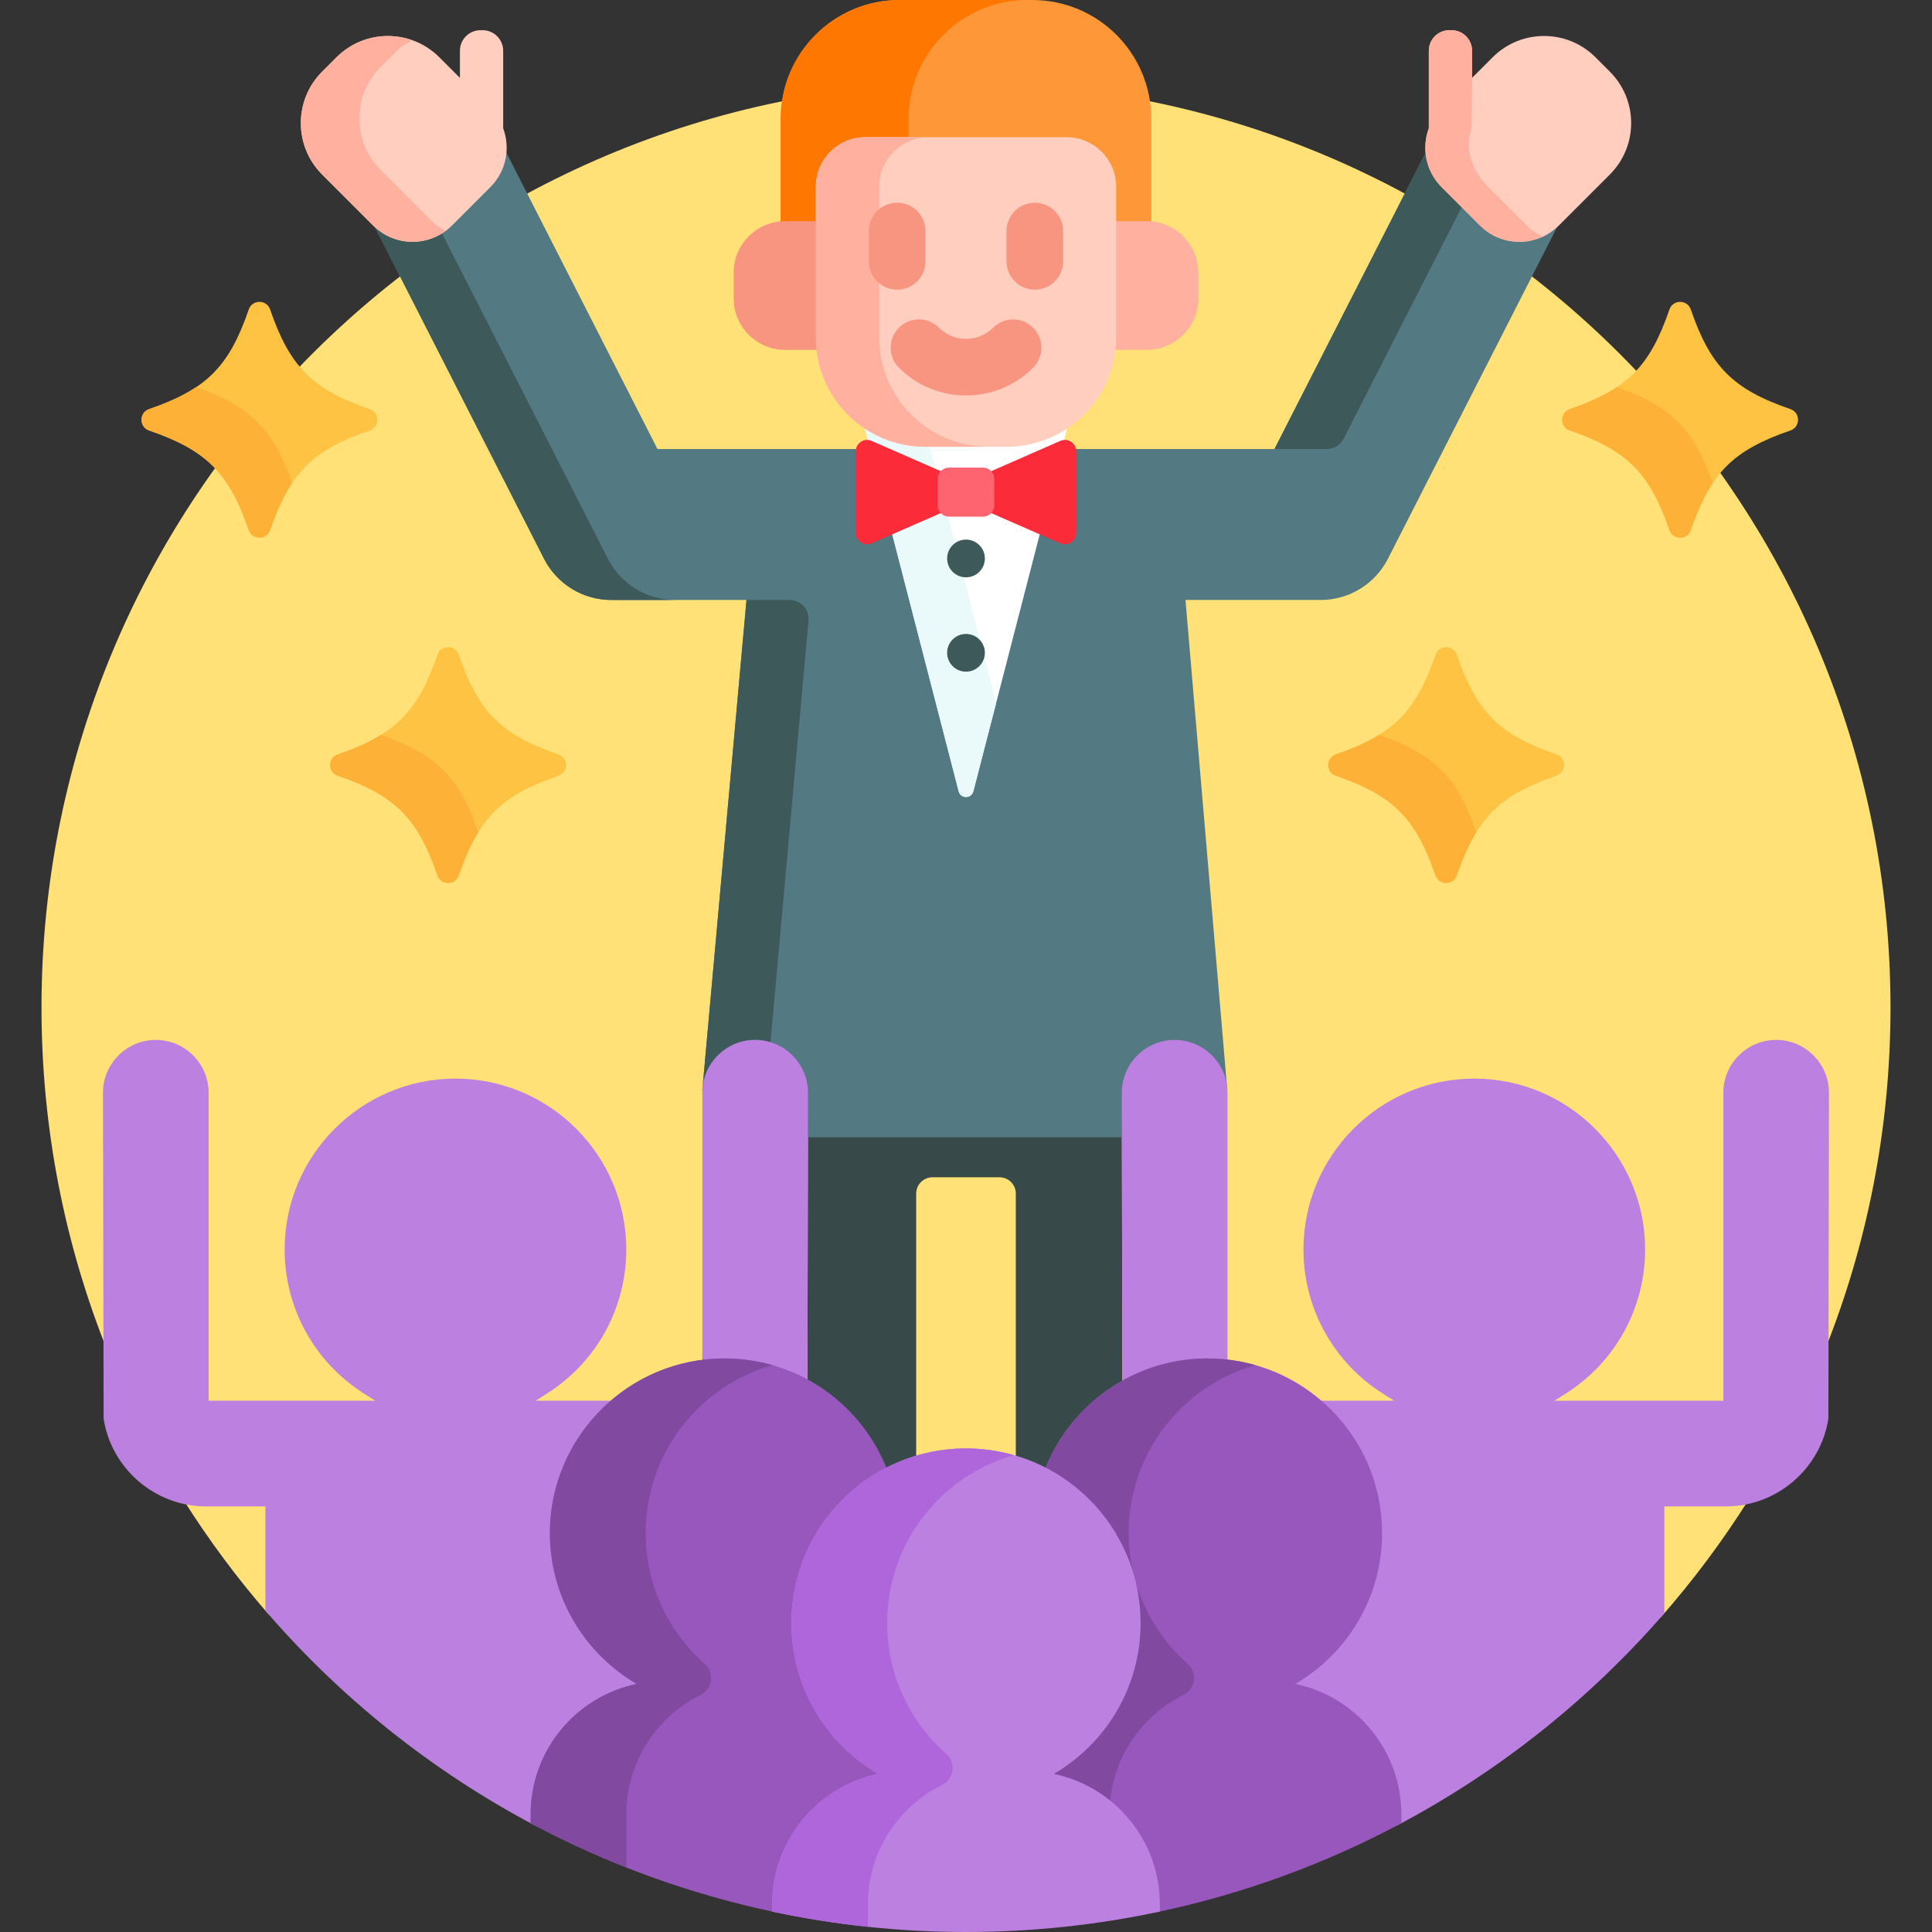 <svg id="Capa_1" height="512" viewBox="0 0 512 512" width="512" xmlns="http://www.w3.org/2000/svg"><rect x="0" y="0" width="512" height="512" fill="#333333" stroke="none"/><g><g fill="#ffe177"><path d="m28.293 289.588c0-7.165 5.832-12.996 13-12.996s13 5.832 13 13v82.615h48.617l-5.827-3.69c-12.928-8.183-20.646-22.165-20.646-37.403 0-24.411 19.859-44.27 44.27-44.27s44.271 19.859 44.271 44.27c0 15.238-7.718 29.221-20.646 37.403l-5.827 3.69h23.694l.281-.242c8.209-7.071 18.693-10.965 29.52-10.965 18.539 0 35.014 11.115 41.97 28.316l.41 1.015.974-.5c6.441-3.309 13.389-4.987 20.646-4.987s14.205 1.678 20.646 4.987l.974.5.41-1.015c6.956-17.201 23.431-28.316 41.97-28.316 10.827 0 21.311 3.894 29.52 10.965l.281.242h23.109l-5.828-3.689c-12.927-8.184-20.645-22.167-20.645-37.404 0-24.411 19.859-44.27 44.27-44.27s44.271 19.859 44.271 44.27c0 15.238-7.718 29.221-20.646 37.404l-5.828 3.689h49.203v-82.615c0-7.168 5.832-13 13-13s13 5.832 13 13l-.13 68.293c11.234-28.104 17.423-58.77 17.423-90.885 0-135.31-109.69-245-245-245s-245 109.69-245 245c0 32.115 6.189 62.781 17.423 90.885z"></path><path d="m440.084 398.207v30.448c8.554-9.734 16.347-20.15 23.29-31.159-1.914.449-3.89.711-5.917.711z"></path><path d="m48.626 397.496c6.785 10.76 14.379 20.957 22.706 30.501v-29.79h-16.789c-2.027 0-4.003-.262-5.917-.711z"></path></g><path d="m276.642 389.828.974.5.41-1.015c3.698-9.146 10.419-16.959 18.924-22.002l.491-.292-.128-66.623h-83.211l-.126 66.296.504.289c8.785 5.038 15.709 12.968 19.495 22.331l.41 1.015.974-.5c2.414-1.239 4.898-2.25 7.443-3.029v-70.49c0-2.381 1.931-4.312 4.312-4.312h17.773c2.381 0 4.312 1.93 4.312 4.312v70.49c2.544.78 5.029 1.79 7.443 3.03z" fill="#384949"></path><g><path d="m412.406 59.051c-2.603 2.603-6.062 4.036-9.743 4.036s-7.141-1.433-9.743-4.036l-10.161-10.161c-2.75-2.75-4.153-6.504-4.011-10.28l-40.999 80.39h-53.646c.057.183.098.376.098.589v21.66c0 .547-.214 1.056-.603 1.432-.375.363-.884.572-1.396.572-.274 0-.544-.058-.804-.171l-6.535-2.862-17.896 69.248c-.18.695-.787.749-.969.749s-.789-.054-.969-.749l-17.896-69.248-6.534 2.862c-.26.114-.53.171-.804.171-.961 0-1.999-.766-1.999-2.003v-21.66c0-.213.041-.406.098-.589h-53.646l-40.999-80.39c.142 3.776-1.26 7.53-4.011 10.28l-10.158 10.16c-2.603 2.603-6.062 4.036-9.743 4.036s-7.141-1.433-9.743-4.036l-1.67-1.67 46.26 90.705c3.415 6.698 10.297 10.914 17.816 10.914h35.828l-11.712 130h.036l.978.434c.086-7.095 5.877-12.842 12.992-12.842 7.168 0 13 5.832 13 13l-.022 11.361.999.443h83.215l.999-.443-.022-11.365c0-7.165 5.832-12.996 13-12.996 7.115 0 12.906 5.747 12.992 12.842l.978-.434-11.091-130h35.83c7.519 0 14.401-4.216 17.816-10.914l46.26-90.705z" fill="#537983"></path><g><path d="m387.839 53.97-5.08-5.08c-2.75-2.75-4.153-6.504-4.011-10.28l-40.999 80.39h13.861c1.879 0 3.6-1.054 4.454-2.728z" fill="#3e5959"></path></g><g fill="#3e5959"><path d="m161.108 148.086-44.434-87.125c-2.178 1.377-4.698 2.125-7.337 2.125-3.681 0-7.141-1.433-9.743-4.036l-1.67-1.67 46.26 90.705c3.415 6.699 10.297 10.915 17.816 10.915h16.924c-7.518 0-14.401-4.216-17.816-10.914z"></path><path d="m209.282 159h-11.453l-11.712 130h.036c.314-7.444 6.45-13.408 13.97-13.408 1.416 0 2.782.215 4.071.608l10.068-111.752c.263-2.926-2.042-5.448-4.98-5.448z"></path></g><g fill="#bc80e0"><path d="m192 361c7.835 0 15.371 2.069 21.975 5.753l.148-77.161c0-7.72-6.28-14-14-14s-14 6.28-14 14v71.802c1.925-.251 3.884-.394 5.877-.394z"></path><path d="m141.624 480.84c0-16.187 11.486-30.318 27.312-33.602l2.147-.446v-.32l-1.847-1.077c-13.884-8.095-22.508-23.087-22.508-39.125 0-14.124 6.505-26.755 16.673-35.063h-21.45l2.914-1.845c13.219-8.367 21.11-22.665 21.11-38.248 0-24.962-20.309-45.27-45.271-45.27s-45.27 20.308-45.27 45.27c0 15.583 7.892 29.881 21.11 38.248l2.914 1.845h-44.165v-81.615c0-7.72-6.28-14-14-14s-14 6.28-14 13.998l.164 86.34c2.021 13.274 13.652 23.276 27.086 23.276h15.789v27.626c19.922 23.123 44.091 42.481 71.292 56.871z"></path></g><g fill="#bc80e0"><path d="m320 361c1.792 0 3.555.116 5.293.32v-71.727c0-7.72-6.28-14-14-14s-14 6.28-14 13.998l.147 77.488c6.741-3.892 14.494-6.079 22.56-6.079z"></path><path d="m470.707 275.592c-7.72 0-14 6.28-14 14v81.615h-44.754l2.914-1.845c13.219-8.367 21.11-22.666 21.11-38.249 0-24.962-20.309-45.27-45.271-45.27s-45.27 20.308-45.27 45.27c0 15.582 7.892 29.88 21.109 38.249l2.914 1.845h-20.864c10.168 8.308 16.673 20.939 16.673 35.063 0 16.038-8.624 31.03-22.508 39.125l-2.252 1.313 2.553.53c15.826 3.284 27.312 17.416 27.312 33.602v2.863c26.936-14.248 50.899-33.366 70.708-56.189v-28.307h16.373c13.434 0 25.064-10.002 27.086-23.276l.164-86.338c.003-7.72-6.277-14.001-13.997-14.001z"></path></g><path d="m266.778 117.396h-21.557c-6.117 0-11.779-1.976-16.392-5.315l25.234 97.636c.517 1.999 3.356 1.999 3.873 0l25.234-97.636c-4.613 3.339-10.274 5.315-16.392 5.315z" fill="#fff"></path><g fill="#eaf9fa"><path d="m231.003 116.841 16.98 7.438-1.779-6.883h-.982c-6.117 0-11.779-1.976-16.392-5.315l1.172 4.533c.333.023.669.082 1.001.227z"></path><path d="m251.243 136.893c-.755-.065-1.429-.4-1.92-.921l-12.862 5.634 17.603 68.11c.517 1.999 3.356 1.999 3.873 0l6.063-23.461z"></path></g></g><path d="m208.114 59.608h9.084v-10.107c0-6.697 5.448-12.145 12.145-12.145h53.314c6.696 0 12.145 5.448 12.145 12.145v10.106h9.084c.412 0 .818.023 1.22.062v-28.146c0-17.41-14.113-31.523-31.523-31.523h-35.166c-17.41 0-31.523 14.113-31.523 31.523v28.147c.402-.039.808-.062 1.22-.062z" fill="#fe9738"></path><path d="m208.114 59.608h9.084v-10.107c0-6.697 5.448-12.145 12.145-12.145h11.446v-5.834c0-17.409 14.113-31.522 31.522-31.522h-33.894c-17.41 0-31.523 14.113-31.523 31.523v28.147c.402-.039.808-.062 1.22-.062z" fill="#fe7701"></path><g><g><g><g><path d="m303.886 58.608h-9.084v30.765c0 1.135-.076 2.251-.208 3.351h9.292c7.56 0 13.688-6.129 13.688-13.689v-6.739c.001-7.56-6.128-13.688-13.688-13.688z" fill="#ffb09e"></path></g><g><path d="m216.198 49.501v39.871c0 16.029 12.994 29.024 29.024 29.024h21.556c16.029 0 29.024-12.994 29.024-29.024v-39.871c0-7.26-5.885-13.145-13.145-13.145h-53.314c-7.26 0-13.145 5.886-13.145 13.145z" fill="#ffcebf"></path></g><path d="m217.198 89.373v-30.765h-9.084c-7.56 0-13.689 6.129-13.689 13.689v6.739c0 7.56 6.129 13.689 13.689 13.689h9.292c-.132-1.101-.208-2.218-.208-3.352z" fill="#f89580"></path><path d="m233 89.372v-39.871c0-7.26 5.885-13.145 13.145-13.145h-16.802c-7.26 0-13.145 5.885-13.145 13.145v39.871c0 16.029 12.994 29.024 29.024 29.024h16.802c-16.03 0-29.024-12.994-29.024-29.024z" fill="#ffb09e"></path><g><g><path d="m237.763 76.764c-4.143 0-7.5-3.358-7.5-7.5v-8.037c0-4.142 3.357-7.5 7.5-7.5s7.5 3.358 7.5 7.5v8.037c0 4.142-3.358 7.5-7.5 7.5z" fill="#f89580"></path></g><g><path d="m274.237 76.764c-4.143 0-7.5-3.358-7.5-7.5v-8.037c0-4.142 3.357-7.5 7.5-7.5s7.5 3.358 7.5 7.5v8.037c0 4.142-3.357 7.5-7.5 7.5z" fill="#f89580"></path></g></g></g></g></g><g><path d="m256 104.803c-6.437 0-12.872-2.45-17.771-7.349-2.93-2.929-2.93-7.678-.001-10.607 2.93-2.929 7.679-2.929 10.606 0 3.951 3.951 10.381 3.951 14.332 0 2.929-2.929 7.678-2.927 10.606 0 2.929 2.929 2.929 7.678-.001 10.607-4.899 4.9-11.334 7.349-17.771 7.349z" fill="#f89580"></path></g><g><circle cx="256" cy="148" fill="#3e5959" r="5"></circle></g><g><circle cx="256" cy="173" fill="#3e5959" r="5"></circle></g><g fill="#fb2b3a"><path d="m249.5 133.919v-7c0-.664.329-1.249.828-1.613l-19.325-8.465c-1.982-.868-4.204.584-4.204 2.748v21.66c0 2.164 2.221 3.616 4.204 2.748l19.325-8.465c-.499-.364-.828-.949-.828-1.613z"></path><path d="m280.998 116.841-19.325 8.465c.499.364.828.949.828 1.613v7c0 .664-.329 1.249-.828 1.613l19.326 8.465c1.982.868 4.204-.584 4.204-2.748v-21.66c-.002-2.164-2.223-3.616-4.205-2.748z"></path></g><g><path d="m260.5 136.919h-9c-1.657 0-3-1.343-3-3v-7c0-1.657 1.343-3 3-3h9c1.657 0 3 1.343 3 3v7c0 1.657-1.343 3-3 3z" fill="#fe646f"></path></g><g><path d="m412.475 205.586c-15.166 5.208-21.184 11.226-26.393 26.393-.925 2.695-4.744 2.695-5.669 0-5.208-15.166-11.226-21.184-26.393-26.393-2.695-.925-2.695-4.744 0-5.669 15.166-5.208 21.184-11.226 26.393-26.393.925-2.695 4.744-2.695 5.669 0 5.208 15.166 11.226 21.184 26.393 26.393 2.695.926 2.695 4.744 0 5.669z" fill="#ffc344"></path></g><g><path d="m474.475 114.083c-15.166 5.208-21.184 11.226-26.393 26.393-.925 2.695-4.744 2.695-5.669 0-5.208-15.166-11.226-21.184-26.393-26.393-2.695-.925-2.695-4.744 0-5.669 15.166-5.208 21.184-11.226 26.393-26.393.925-2.695 4.744-2.695 5.669 0 5.208 15.166 11.226 21.184 26.393 26.393 2.695.925 2.695 4.743 0 5.669z" fill="#ffc344"></path></g><g><path d="m97.979 114.083c-15.166 5.208-21.184 11.226-26.393 26.393-.925 2.695-4.744 2.695-5.669 0-5.208-15.166-11.226-21.184-26.393-26.393-2.695-.925-2.695-4.744 0-5.669 15.166-5.208 21.184-11.226 26.393-26.393.925-2.695 4.744-2.695 5.669 0 5.208 15.166 11.226 21.184 26.393 26.393 2.695.925 2.695 4.743 0 5.669z" fill="#ffc344"></path></g><g><path d="m51.976 102.588c-3.339 2.238-7.374 4.082-12.451 5.825-2.695.925-2.695 4.744 0 5.669 15.166 5.208 21.184 11.226 26.393 26.393.925 2.695 4.744 2.695 5.669 0 1.744-5.077 3.588-9.112 5.825-12.451-5.069-14.397-11.039-20.367-25.436-25.436z" fill="#feb137"></path></g><g><path d="m428.472 102.588c-3.339 2.238-7.374 4.082-12.451 5.825-2.695.925-2.695 4.744 0 5.669 15.166 5.208 21.184 11.226 26.393 26.393.925 2.695 4.744 2.695 5.669 0 1.744-5.077 3.588-9.112 5.825-12.451-5.068-14.397-11.038-20.367-25.436-25.436z" fill="#feb137"></path></g><g><path d="m147.979 205.586c-15.166 5.208-21.184 11.226-26.393 26.393-.925 2.695-4.744 2.695-5.669 0-5.208-15.166-11.226-21.184-26.393-26.393-2.695-.925-2.695-4.744 0-5.669 15.166-5.208 21.184-11.226 26.393-26.393.925-2.695 4.744-2.695 5.669 0 5.208 15.166 11.226 21.184 26.393 26.393 2.695.926 2.695 4.744 0 5.669z" fill="#ffc344"></path></g><g><path d="m100.974 194.746c-3.14 1.948-6.872 3.599-11.449 5.171-2.695.925-2.695 4.744 0 5.669 15.166 5.208 21.184 11.226 26.393 26.393.925 2.695 4.744 2.695 5.669 0 1.571-4.575 3.221-8.305 5.168-11.444-5.119-14.678-11.109-20.669-25.781-25.789z" fill="#feb137"></path></g><g><path d="m365.47 194.746c-3.14 1.948-6.872 3.599-11.449 5.171-2.695.925-2.695 4.744 0 5.669 15.166 5.208 21.184 11.226 26.393 26.393.925 2.695 4.744 2.695 5.669 0 1.571-4.575 3.221-8.305 5.168-11.444-5.119-14.678-11.108-20.669-25.781-25.789z" fill="#feb137"></path></g><g><path d="m205.624 504.684c0-16.187 11.486-30.318 27.312-33.602l2.553-.53-2.252-1.313c-13.884-8.095-22.508-23.087-22.508-39.125 0-17.496 9.983-32.694 24.546-40.227-6.616-17.466-23.491-29.887-43.275-29.887-25.554 0-46.27 20.716-46.27 46.27 0 17.069 9.25 31.969 23.003 39.989-16.048 3.329-28.109 17.546-28.109 34.581v2.331c20.149 10.776 41.985 18.802 65 23.617z" fill="#9857bd"></path><path d="m166 480.84c0-13.855 7.979-25.846 19.592-31.631 3.203-1.596 3.872-5.876 1.188-8.243-9.61-8.476-15.674-20.875-15.674-34.696 0-21.153 14.199-38.977 33.582-44.494-5.54-1.577-11.493-2.172-17.679-1.508-22.51 2.419-40.171 21.171-41.227 43.785-.84 17.99 8.606 33.84 22.951 42.206-16.048 3.329-28.109 17.546-28.109 34.581v2.331c8.19 4.38 16.664 8.295 25.376 11.739z" fill="#814aa0"></path><path d="m343.267 446.259c13.754-8.02 23.003-22.92 23.003-39.989 0-25.554-20.716-46.27-46.27-46.27-19.784 0-36.659 12.421-43.276 29.887 14.563 7.533 24.546 22.731 24.546 40.227 0 16.038-8.624 31.03-22.508 39.125l-2.252 1.313 2.553.53c15.826 3.284 27.312 17.416 27.312 33.602v2.105c23.015-4.815 44.851-12.84 65-23.617v-2.331c.001-17.036-12.06-31.253-28.108-34.582z" fill="#9857bd"></path><path d="m299.106 406.27c0-21.153 14.199-38.977 33.582-44.494-5.538-1.576-11.488-2.172-17.672-1.508-17.587 1.887-32.216 13.744-38.279 29.626 14.556 7.536 24.533 22.73 24.533 40.221 0 16.038-8.624 31.03-22.508 39.125l-2.252 1.313 2.553.53c5.678 1.178 10.793 3.759 15.024 7.324.873-12.815 8.578-23.753 19.504-29.196 3.203-1.596 3.872-5.876 1.188-8.243-9.609-8.478-15.673-20.877-15.673-34.698z" fill="#814aa0"></path><g><path d="m279.267 470.103c13.754-8.02 23.003-22.92 23.003-39.989 0-25.554-20.716-46.27-46.27-46.27s-46.27 20.716-46.27 46.27c0 17.069 9.25 31.969 23.003 39.989-16.048 3.329-28.109 17.546-28.109 34.581v1.904c16.569 3.535 33.752 5.412 51.376 5.412s34.807-1.877 51.376-5.413v-1.904c0-17.035-12.061-31.251-28.109-34.58z" fill="#bc80e0"></path></g><path d="m230 504.684c0-13.855 7.979-25.846 19.592-31.631 3.203-1.596 3.872-5.876 1.188-8.243-9.61-8.476-15.674-20.875-15.674-34.696 0-21.153 14.199-38.977 33.582-44.494-5.54-1.577-11.493-2.172-17.679-1.508-22.51 2.419-40.171 21.171-41.227 43.785-.84 17.99 8.606 33.84 22.951 42.206-16.048 3.329-28.109 17.546-28.109 34.581v1.904c8.311 1.774 16.777 3.129 25.376 4.04z" fill="#af66da"></path></g><g><g><path d="m426.63 18.99-3.81-3.81c-7.525-7.525-19.726-7.525-27.251 0l-5.454 5.454v-7.178c0-3.014-2.443-5.457-5.457-5.457h-.548c-3.014 0-5.457 2.443-5.457 5.457v20.533c-1.952 5.251-.822 11.388 3.399 15.608l10.161 10.161c5.772 5.772 15.129 5.772 20.901 0l13.517-13.517c7.524-7.525 7.524-19.725-.001-27.251z" fill="#ffcebf"></path></g><path d="m404.486 59.671-10.161-10.161c-3.986-3.986-6.042-9.594-4.614-14.629.225-.792.295-1.62.302-2.444l.101-11.804v-7.178c0-3.014-2.443-5.457-5.457-5.457h-.548c-3.014 0-5.457 2.443-5.457 5.457v20.533c-1.952 5.251-.822 11.388 3.399 15.608l10.161 10.161c4.513 4.513 11.212 5.48 16.681 2.936-1.596-.714-3.097-1.711-4.407-3.022z" fill="#ffb09e"></path><g><path d="m85.37 18.99 3.81-3.81c7.525-7.525 19.726-7.525 27.251 0l5.454 5.454v-7.178c0-3.014 2.443-5.457 5.457-5.457h.548c3.014 0 5.457 2.443 5.457 5.457v20.533c1.952 5.251.822 11.388-3.399 15.608l-10.161 10.161c-5.772 5.772-15.129 5.772-20.901 0l-13.516-13.517c-7.525-7.525-7.525-19.725 0-27.251z" fill="#ffcebf"></path></g><g><path d="m114.387 58.532-13.517-13.517c-7.525-7.525-7.525-19.726 0-27.251l3.81-3.81c1.355-1.355 2.866-2.457 4.469-3.324-6.762-2.354-14.567-.852-19.969 4.55l-3.81 3.81c-7.525 7.525-7.525 19.726 0 27.251l13.517 13.517c5.229 5.229 13.394 5.704 19.176 1.457-1.323-.682-2.567-1.574-3.676-2.683z" fill="#ffb09e"></path></g></g></g></svg>